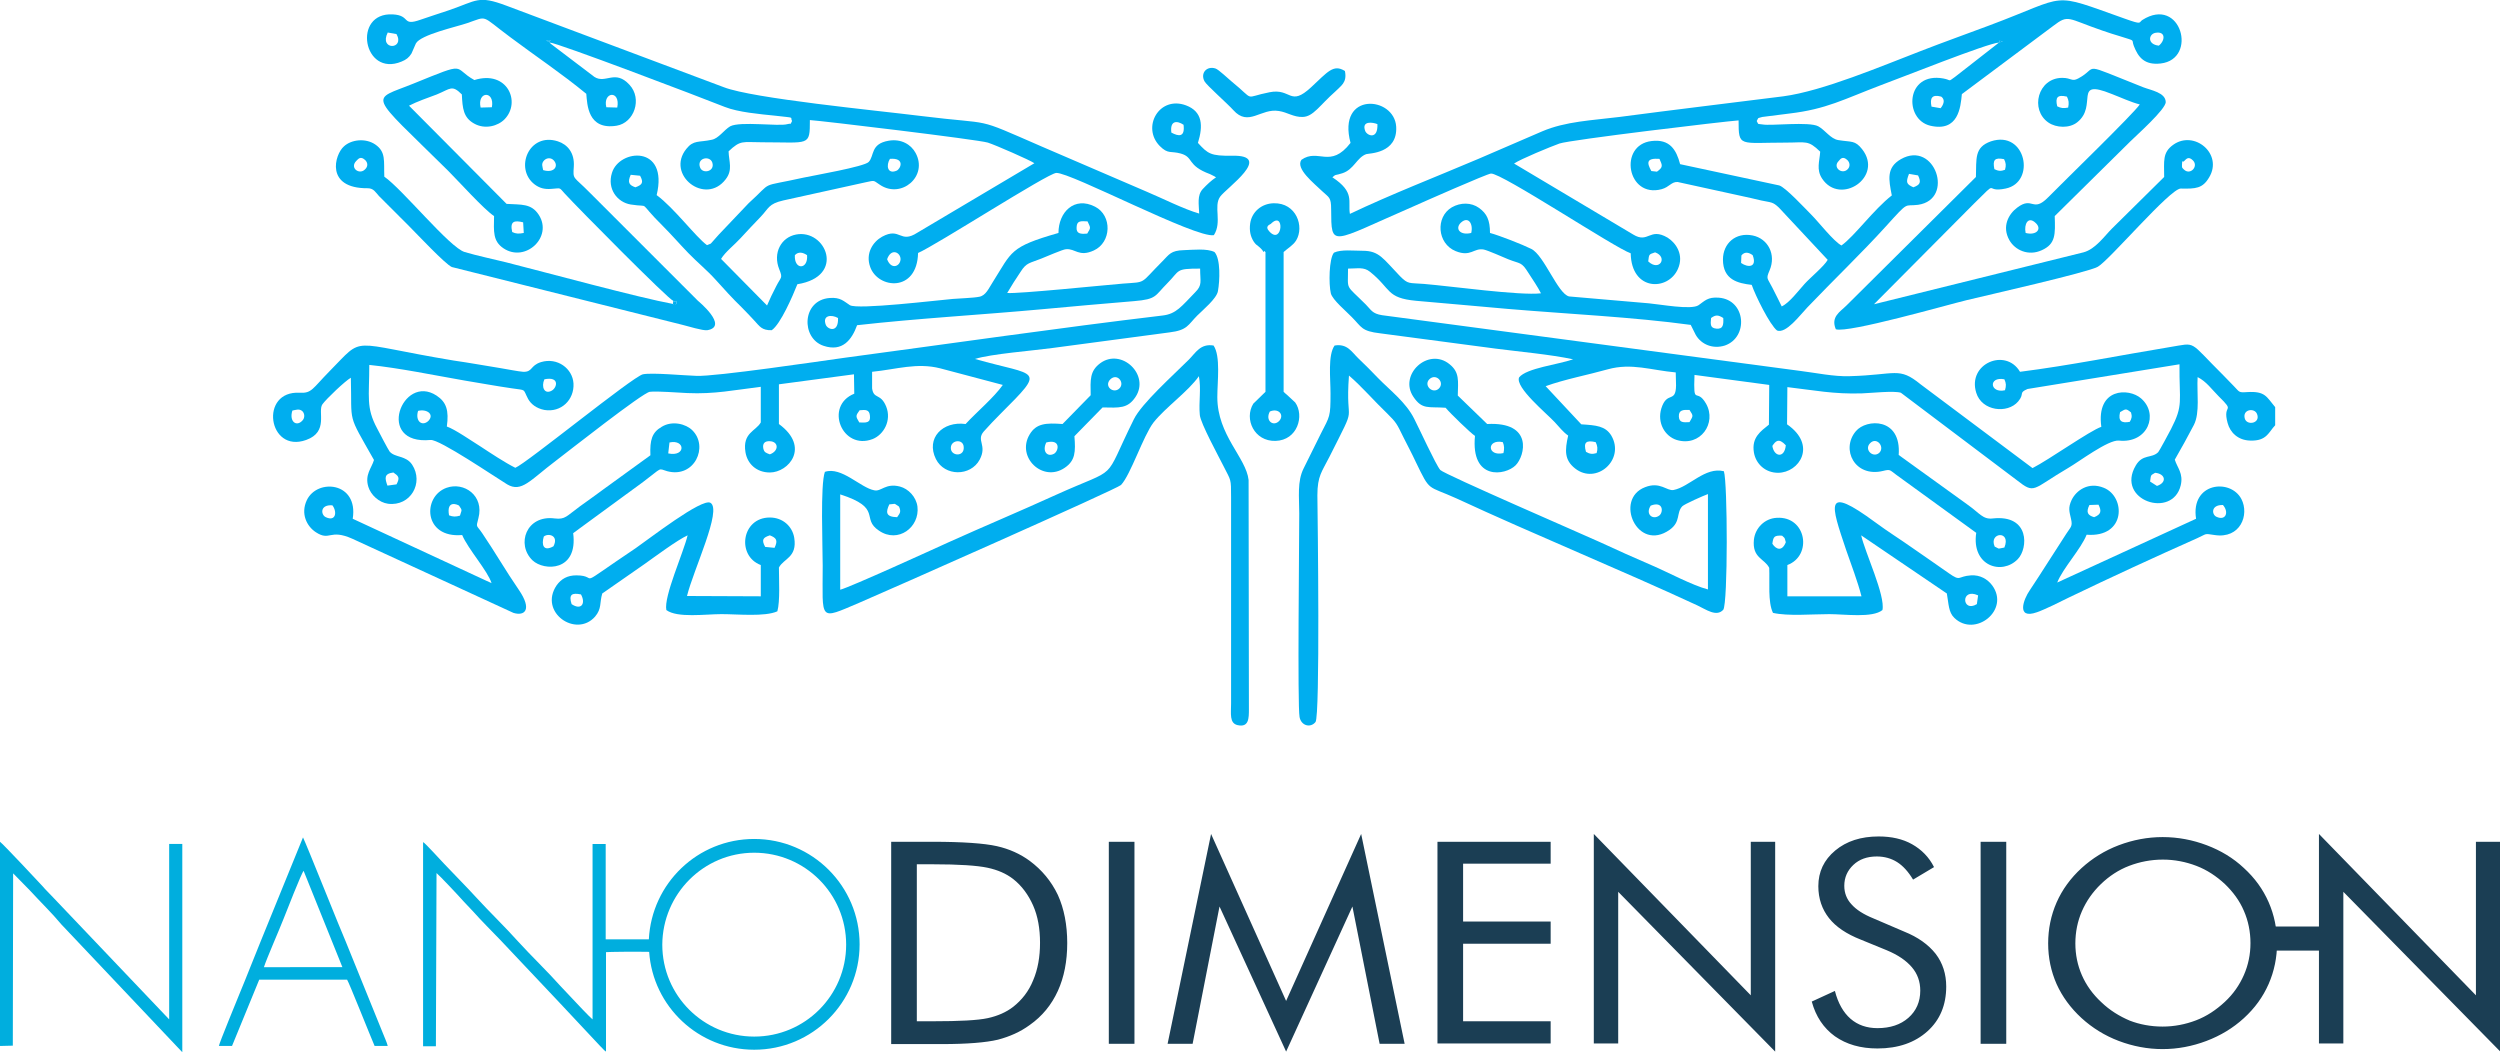 <svg xmlns="http://www.w3.org/2000/svg" xmlns:xlink="http://www.w3.org/1999/xlink" id="Layer_1" x="0px" y="0px" viewBox="0 0 799.5 336.5" style="enable-background:new 0 0 799.5 336.5;" xml:space="preserve"><g>	<g>		<path style="fill-rule:evenodd;clip-rule:evenodd;fill:#00AEDE;" d="M139.6,279.2c0.8,0.6,7.3,7.5,8.6,9l3.3,3.5   c2.1,2.4,6.1,6.4,8.5,8.9l16.9,17.9c0.6,0.6,1.1,1.2,1.7,1.8l13.4,14.3c0.6,0.5,1.1,1.3,1.8,1.7v-31.8c0.7-0.1,9.3-0.2,13.8-0.1   c1.2,17.5,15.8,31.3,33.6,31.3c18.6,0,33.7-15.1,33.7-33.7c0-18.6-15.1-33.7-33.7-33.7c-18.1,0-32.8,14.2-33.7,32.1h-0.4h-13.4   l0-30.5l-4.2,0l0,56.1c-0.5-0.3-6.1-6.2-6.9-7.1l-3.4-3.6c-3.8-4.3-9.5-9.8-13.5-14.2c-4.1-4.6-9.4-9.7-13.5-14.2   c-3.1-3.4-7-7.3-10.2-10.7c-0.9-0.9-6.1-6.7-6.7-6.9l0,65.3l4.1,0L139.6,279.2L139.6,279.2z M241.2,272.7   c16.2,0,29.4,13.1,29.4,29.4c0,16.2-13.1,29.4-29.4,29.4c-16.2,0-29.4-13.1-29.4-29.4C211.9,285.9,225,272.7,241.2,272.7   L241.2,272.7z"></path>		<path style="fill-rule:evenodd;clip-rule:evenodd;fill:#00AEDE;" d="M4.2,279.3l5.3,5.4c3.3,3.6,7.3,7.5,10.1,10.9l38.7,40.9   l0-66.6l-4.2,0l0,56.1l-37.2-39.1c-1.1-1.2-2.3-2.3-3.3-3.5c-1-1.1-12.8-13.7-13.6-14.2l0,65.3l4.1-0.1L4.2,279.3L4.2,279.3z"></path>		<path style="fill-rule:evenodd;clip-rule:evenodd;fill:#00AEDE;" d="M84.4,309.3c0.9-2.8,4.9-11.9,6.3-15.5   c0.8-2,5.7-14.6,6.4-15.3l12.4,30.8L84.4,309.3L84.4,309.3z M96.9,267.8L96.9,267.8l-13.6,33.4c-2.3,5.6-4.4,11.1-6.7,16.6   c-0.8,2-6.5,15.8-6.6,16.7l4.2,0l8.7-21.2l28.1,0c0.5,0.6,7.7,18.7,8.8,21.2l4.2,0c-0.2-1-1.2-3.1-1.6-4.2l-11.8-29.1   C109.4,298.6,97.8,269.5,96.9,267.8L96.9,267.8z"></path>	</g>	<g>		<path style="fill-rule:evenodd;clip-rule:evenodd;fill:#00AEEF;" d="M304.1,143.6c-0.4-2.9,4-3.5,4.1-0.6   C308.4,146.1,304.4,145.9,304.1,143.6L304.1,143.6z M246.2,145.3c-1.3-0.5-1.8-0.6-2.1-1.9c-0.3-1.6,0.5-2.4,2.1-2.3   C249,141.2,249.2,144.2,246.2,145.3L246.2,145.3z M133.7,131.4c2.8-0.7,5.3,1.1,3.3,3.2C135,136.5,132.7,134.7,133.7,131.4   L133.7,131.4z M274.9,131.2c2-0.2,3.1-0.2,3.3,1.7c0.3,2.4-1.2,2.3-3.4,2.2C273.6,133.1,273.6,133,274.9,131.2L274.9,131.2z    M268,101.7c0.2,4.9-3.3,3.7-3.9,2.2C262.9,100.8,265.9,100.5,268,101.7L268,101.7z M344.3,72.6c0.1-2.1,1.4-1.9,3.5-1.8   c1,2.2,1.1,1.9-0.1,3.9C345.6,74.9,344.1,74.8,344.3,72.6L344.3,72.6z M322.1,93.7c1.3-2.2,2.8-4.6,4.3-6.8c1.9-3,2.9-2.7,6.6-4.2   c1.3-0.5,7-3,7.9-3c3-0.3,4.1,2.6,8.9,0.4c5.7-2.6,5.9-11.2,0.4-14c-6.6-3.4-11.7,1.7-11.7,8.4c-15.7,4.5-14.8,5.9-21,15.7   c-1.3,2-2.2,4.3-4.3,4.7c-2,0.4-6.2,0.5-8.5,0.7c-4.7,0.4-30.5,3.5-32.9,2c-1.9-1.2-3-2.6-6.5-2.3c-8.9,0.7-9.2,12.9-1.9,15.3   c6,2,9-1.9,10.7-6.6c19.6-2.2,39.5-3.3,59.1-5.1c9.8-0.9,19.7-1.8,29.5-2.6c7.3-0.6,6.6-1.7,10.5-5.6c4.3-4.3,2.5-4.8,10.6-4.8   c0,4.2,0.8,5.2-1.6,7.6c-4.3,4.4-6,6.9-10.4,7.4c-32.8,3.9-68.7,9.1-101.6,13.5c-7.3,1-41.5,6.1-47.5,5.8   c-3.7-0.1-14.2-1.1-17.1-0.5c-3.2,0.7-37.4,28.6-40.8,29.9c-3.4-1.7-7.9-4.7-11.1-6.8c-2.9-1.8-8.2-5.5-10.8-6.4   c0.7-5.1-0.1-7.8-3.3-9.9c-11-7.2-19.7,15.9-1.9,14.2c2.8-0.3,20.7,11.9,24.5,14.2c4.6,2.7,7.3-1.3,15.5-7.5   c4.2-3.2,27.8-21.8,30.1-22.1c2.3-0.3,9.2,0.3,12,0.4c8.7,0.4,15.2-1,23.5-2l0,11.4c-1.6,2.8-5.9,3.3-4.9,9.5   c0.6,3.7,3.5,6.5,7.8,6.5c6,0,13-8.1,2.9-15.5l0-12.7l24-3.2l0.1,6.2c-9.7,3.9-3.9,18.3,5.9,14.5c3.5-1.4,6.1-5.9,4.3-10.4   c-1.8-4.4-4-2.2-4.5-5.8c0,0,0-1.6,0-1.7c0-1.2,0-2.4,0-3.6c7.9-0.8,14.3-3,21.8-1.1c6.7,1.8,13.3,3.5,20,5.3   c-2.8,4-8.3,8.6-11.9,12.5c-7.3-1-12.8,4.5-9.5,11.2c2.8,5.6,11.1,5.6,14,0.2c2.5-4.7-1.2-6.1,1.3-9c1.5-1.7,3.7-4,5.3-5.6   c14.9-14.9,11.9-11.9-8.1-17.6c4.9-1.6,18.9-2.7,24.7-3.5l37.5-5c5.8-0.7,5.9-2.4,8.9-5.4c1.7-1.7,6.2-5.4,6.6-7.8   c0.6-3.3,0.9-10.3-1.1-12.5c-2.4-1.2-6.8-0.7-9.8-0.6c-4.2,0.1-4.7,1.4-6.8,3.5c-7.5,7.5-4.9,6.6-12.7,7.2   C353,91.2,325.7,94,322.1,93.7L322.1,93.7z"></path>		<path style="fill-rule:evenodd;clip-rule:evenodd;fill:#00AEEF;" d="M566.8,142.6c1-1.5,2-2.7,4.3-0.2   C570.7,146.7,567.3,146.1,566.8,142.6L566.8,142.6z M510.6,144.9c-1.4,0.4-2.2,0.3-3.4-0.4c-0.9-3.1,0.1-3.8,3.1-3.1   C510.9,142.6,511,143.6,510.6,144.9L510.6,144.9z M678,131.8c1.8-1,1.8-1.3,3.5,0.1c0.4,1.3,0.2,2-0.4,3   C678.5,135.4,677.3,134.7,678,131.8L678,131.8z M540.3,131.1c1.3,2,1.2,1.8,0,3.9c-2,0.1-3.3,0.2-3.4-1.8   C536.8,131.1,538.3,131,540.3,131.1L540.3,131.1z M547.2,101.7c1.5-1.1,2.3-1,3.9,0c0.1,2.1,0,3.6-2.2,3.4   C546.9,104.9,547,103.8,547.2,101.7L547.2,101.7z M470.5,74.5c-3.6,0.9-5.3-1.4-3.3-3.3C469.6,69,471.2,71.6,470.5,74.5   L470.5,74.5z M452.9,96.2c9.9,0.9,19.7,1.7,29.4,2.6c18.9,1.6,40.1,2.6,58.4,5.1l1.6,3.2c1.8,3.1,5.5,4.6,9.3,3.4   c7.6-2.6,6.8-14.6-1.9-15.3c-3.6-0.3-4.6,1.1-6.5,2.4c-2.3,1.6-12.4-0.3-15.9-0.6l-25.5-2.2c-3.6-0.8-8-13.2-12.1-15.2   c-2.8-1.4-10.2-4.3-13.2-5.1c0-4.1-1-6.2-3.5-8c-2.5-1.8-5.9-1.8-8.7-0.2c-5.3,3.1-4.7,11.6,1.2,14c4.9,2,5.8-1.1,9-0.5   c1.4,0.3,6.1,2.4,7.8,3.1c4,1.6,4.2,0.7,6.5,4.4c1.3,2,3,4.5,4,6.5c-6.7,0.8-28.9-2.3-37.4-3c-4.9-0.4-5,0.2-7.7-2.5   c-5.4-5.6-6.6-8.1-11.9-8.1c-2.9,0-6.9-0.5-9.2,0.6c-1.6,1.9-1.7,10.1-1,13c0.5,2.1,5.1,5.9,6.7,7.6c3.2,3.2,3,4.5,9.1,5.2l37,4.9   c7.7,1,17,1.8,24.7,3.4c-4.8,1.7-14.9,2.8-17.3,5.8c-1.3,3.2,8.8,11.5,11.4,14.3c1.5,1.6,2.6,3.1,4.3,4.3   c-1.1,4.8-1.2,7.8,2.2,10.5c6.8,5.4,16.1-2.8,11.6-10.5c-1.9-3.1-4.9-3.3-9.6-3.6l-11.4-12.2c6.1-2.2,13.5-3.6,19.9-5.4   c7.6-2.1,13.8,0.3,21.7,1c0,1.4,0.1,2.9,0.1,4.2c-0.1,5.8-2.9,1.6-4.7,7.3c-1.4,4.6,1.1,8.9,4.9,10.1c7.6,2.3,12.9-5.4,9.4-11.6   c-3.1-5.4-4.1,1.2-3.7-9.2l23.9,3.2l-0.1,12.7c-2.6,2.1-5.6,4.1-4.8,8.9c0.6,3.6,3.6,6.5,7.7,6.5c6.8,0,12.6-8.8,2.9-15.5   l0.1-11.9c8.6,1,14.8,2.3,23.9,2c2.8-0.1,10.2-0.9,12.4-0.2l37,27.9c6,4.7,4.8,3,16.6-3.9c3.3-1.9,12.7-9,16.1-8.7   c9.3,1,12.9-8.5,7.1-13.5c-3.9-3.4-14.4-3.4-12.7,9.1c-3.6,1.2-16.7,10.5-22,13.2l-35.8-26.8c-7-5.7-7.8-3-22.6-2.6   c-5,0.2-11.1-1.1-16-1.7l-133.6-17.8c-3.2-0.5-3.5-1.7-5.2-3.4c-6.7-6.7-5.7-4.3-5.7-11.5c3.1,0,5-0.6,7,1   C445,92.4,443.2,95.3,452.9,96.2L452.9,96.2z"></path>		<path style="fill-rule:evenodd;clip-rule:evenodd;fill:#00AEEF;" d="M529.3,80.7c4.2,1.5,1.4,6.3-2.2,2.9   C527.4,81.3,527.2,81.4,529.3,80.7L529.3,80.7z M590.8,51.2c0.9,0.9,0.9,2.2,0,3c-1.8,1.7-4.8-0.7-2.8-2.7   C588.6,50.8,589.3,49.8,590.8,51.2L590.8,51.2z M440.5,39.7c0.2,5.1-3.3,3.7-3.9,2.2C435.3,38.5,439.1,39.1,440.5,39.7L440.5,39.7   z M617.7,34.1c-0.6-2.8,0.2-4,3.1-3.2c1.9,1.4-0.2,3.7-0.2,3.7L617.7,34.1L617.7,34.1z M690.4,14.6c-3.8-0.4-3.3-3.7-1.1-4.1   C692.6,9.9,692.5,12.9,690.4,14.6L690.4,14.6z M639.3,13.6c0.9-0.8-1.7-0.7,1.2-0.4L639.3,13.6L639.3,13.6z M639.3,13.6l-14.1,11   c-2.4,1.7-1,1-3.7,0.5c-12.1-2.2-12.7,13.1-4.2,15.1c9,2.1,9.7-5.9,10.1-10.1l29.2-21.8c5-3.8,4.4-2.4,15.8,1.5   c2,0.7,3.6,1.2,5.6,1.8c5.3,1.7,3.5,0.8,4.4,3.1c1.4,3.6,3.4,6.2,8.6,5.6c12-1.4,6.5-21.8-5.9-13.9c-1.2,0.8,0.1,1.6-5.5-0.4   c-24.6-8.7-17.3-7.6-43.6,2.2c-7.2,2.7-14.5,5.3-21.7,8.1c-12.5,4.8-31.3,12.8-44,14.5c-17.4,2.2-35,4.3-52.4,6.6   c-8.8,1.1-17.2,1.4-24.7,4.6c-6.9,3-13.6,5.9-20.4,8.8c-13.4,5.7-28.1,11.4-41.1,17.6c-0.7-4,1.7-6.9-5.6-11.7   c1.2-1.1,0.8-0.5,3.2-1.3c3.7-1.2,4.6-5,7.6-6.1c0.8-0.3,10.1-0.1,9.6-8.8c-0.6-9.8-19-11.3-14.6,5.2c-6.5,8.4-10.3,1.6-15.7,5.4   c-2,2.8,4,7.5,6.7,10.1c2.1,2,2.8,1.8,2.8,5.7c0.1,12.6-0.4,10.7,26.1-0.8c3.1-1.4,23.7-10.5,25-10.6c3.3-0.3,39.8,23.9,44.7,25.5   c0.2,12.2,12,12.1,15.1,5c2-4.5-0.6-8.3-3.3-10c-5.8-3.4-6.1,2-11-1l-38.1-22.7c2-1.4,11.7-5.4,14.5-6.4   c3.4-1.2,52.9-7.1,57.3-7.4c0,8.7,0.2,7.1,15.2,7.1c6.4,0,7-0.9,10.9,2.9c-0.2,3.1-1.3,5.7,0.6,8.6c5.8,8.8,19.8-0.5,12.8-9.4   c-2.3-2.9-3.3-2.2-7.6-2.9c-2.5-0.4-4.2-3.2-6.4-4.4c-2.9-1.6-15.2-0.1-17.8-0.6c-1.8-0.3-1.2,0.2-1.9-1.1   c0.7-1.3,0.2-0.8,1.8-1.3l8.7-1.1c11.8-1.4,17.2-4.5,29.3-9.1C607.4,25.1,635.6,13.8,639.3,13.6L639.3,13.6z"></path>		<path style="fill-rule:evenodd;clip-rule:evenodd;fill:#00AEEF;" d="M283.7,82.9c1.3-3.7,4.3-2.2,4.3,0   C287.9,85.2,285,86.4,283.7,82.9L283.7,82.9z M223.9,53.6c-1.2-3.1,3.1-4,3.9-1.6C228.7,54.9,224.7,55.7,223.9,53.6L223.9,53.6z    M378.5,39.9c0.5,4-1.5,3.8-3.9,2.5C374.1,38.5,376.4,38.5,378.5,39.9L378.5,39.9z M193.9,34.3c-1.2-5,4.6-5.6,3.5,0.1L193.9,34.3   L193.9,34.3z M175.8,13.6l-1.1-0.7C177.5,12.7,175.2,12.8,175.8,13.6L175.8,13.6z M126.8,10.9c2.8,5-5.7,5.3-2.8-0.5L126.8,10.9   L126.8,10.9z M175.8,13.6c2.5,0.1,47.7,17.3,56,20.6c4.3,1.7,11.2,2.3,16.1,2.8c6.9,0.8,4.6,0.3,5.4,1.7c-0.8,1.4,0.2,0.6-1.5,1   c-2.7,0.8-15.1-1-18.3,0.7c-2,1.2-3.7,3.9-5.9,4.3c-4.1,0.9-5.8,0-8.1,2.9c-6.7,8.3,6.1,18.3,12.6,9.7c2.3-3,1-5.6,0.9-8.9   c3.9-3.7,4.4-2.9,10.8-2.9c15.1,0,15.2,1.4,15.2-7.1c3.6,0.2,53.5,6.2,56.9,7.2c2.5,0.8,13.5,5.6,14.9,6.6l-37.4,22.2   c-5.7,3.7-5.4-1.9-11.3,1.3c-2.9,1.6-5.4,5.3-3.8,9.7c2.5,7,15,8.2,15.3-4.5c5.8-2.5,41.5-25.5,44.2-25.6   c4.6-0.2,44.7,21,50.4,19.9c2.7-4.2-0.2-9.2,2-12.3c2-2.8,17.3-13.4,3.8-13.1c-6.8,0.1-7.7-0.6-10.9-4.1c1.7-5.5,1.5-10-3.8-12   c-8.6-3.2-14.3,7-8.4,13c2.7,2.7,3.5,1.5,6.7,2.4c4.3,1.2,1.8,3.8,9.4,6.6l1.4,0.7c0.1,0.1,0.3,0.2,0.5,0.3   c-1.5,1-2.9,2.3-4.3,3.8c-1.8,2-1.2,4.8-1.1,7.8c-4.9-1.4-11.8-4.9-16.8-7l-33.7-14.5c-22.3-9.7-14.2-6.7-38.4-9.7   c-14.5-1.8-53.8-5.6-63.1-9.2c-23.3-8.8-46.3-17.3-69.6-26.1c-9.1-3.4-9.3-1.6-18.4,1.5c-3.2,1.1-5.9,1.9-9,3   c-6.2,2.2-3-1.4-8.9-1.7c-13-0.7-9.5,20.2,2.8,15.1c1.5-0.6,2.4-1.3,3.2-2.6l1.4-3.2c1.5-2.8,12.9-5.3,16.4-6.5   c6.8-2.3,4.1-2.7,13.8,4.5c8,6,16.4,11.6,24.3,18.1c0.3,3.3,0.4,11.7,9.7,10.2c5.6-0.9,8.3-8.6,4.1-13.1c-4.6-5-7.6-0.2-11.2-2.5   l-13.7-10.4C175.9,13.8,176,13.9,175.8,13.6L175.8,13.6z"></path>		<path style="fill-rule:evenodd;clip-rule:evenodd;fill:#00AEEF;" d="M527.9,161.7c4.1-1.6,4.1,2.2,2.7,3.2   C528.5,166.4,526.1,164.4,527.9,161.7L527.9,161.7z M426.8,110.5c-2.2,3.1-1.3,10.5-1.3,15.3c0,7.6-0.2,7.2-3.1,12.9   c-1.9,3.8-3.6,7.3-5.5,11.1c-2.1,4.2-1.4,9.1-1.4,14.4c0,8.7-0.6,61.5,0.1,65.1c0.5,2.8,3.5,3.6,5.1,1.6   c1.5-1.9,0.7-64.8,0.6-72.5c0-6.3,1.5-7.6,3.9-12.4c9.4-18.7,4.9-8.5,6.2-25.9c4.1,3.5,8.2,8.3,12.3,12.2c2.9,2.9,3,3.2,5.1,7.5   c1.4,2.8,2.7,5.2,4,8c4.7,9.7,3.5,7.3,13,11.6c25,11.6,52.2,22.7,77,34.2c2.8,1.3,6.1,3.8,8.3,1.4c1.5-2.1,1.4-40.7,0.2-44.3   c-6-1.5-11,5-16.1,6c-2.1,0.4-4.3-2.8-9.1-0.9c-10,3.8-2.5,21,7.9,13.6c3.6-2.6,2-5.4,4-7.5c0.7-0.7,6.8-3.4,8.2-3.9v30.5   c-5-1.3-12.8-5.5-17.7-7.6c-5.8-2.5-11.4-5-17-7.6c-4.1-1.9-49.6-21.6-50.9-23c-1.4-1.6-6.8-13.4-8.3-16.3   c-2.6-5.3-7.8-9.2-11.6-13.1c-2.2-2.3-4-4.1-6.3-6.3C432.3,112.6,430.9,109.8,426.8,110.5L426.8,110.5z"></path>		<path style="fill-rule:evenodd;clip-rule:evenodd;fill:#00AEEF;" d="M284.4,161.3c2.3-0.1,1.1-0.6,3.1,0.7   c0.8,1.8,0.2,2.2-0.6,3.4C283.1,165.3,283.3,163.7,284.4,161.3L284.4,161.3z M263.8,150.9c-1.5,4.1-0.7,23.8-0.7,30   c0,17.8-1.4,17.4,11.6,11.9c8.2-3.5,82.5-36.4,83.8-37.7c3.1-3.3,7.1-15.7,10.4-20c3.8-4.8,11.2-10,14.5-14.8   c0.8,4-0.1,8.3,0.3,12.4c0.2,2.6,6.1,13.4,7.6,16.4c2.4,4.8,2.4,3.8,2.4,9.9V225c0,3.2-0.6,6.3,2.1,6.9c3.6,0.8,3.6-2.2,3.6-5.1   l-0.1-73.3c-0.8-7.2-10-14.3-10-26.5c0-5,1.1-13.1-1.2-16.5c-4.2-0.7-5.7,2.3-7.9,4.5c-5,5-15.1,14-17.6,19.1   c-10.3,20.8-4,14.7-25,24.2c-11.4,5.2-22.9,10-34.2,15.1c-5.5,2.5-31.1,14.2-34.7,15.2l0-30.5c13.7,4.4,6.5,7.7,12.4,11.6   c6.1,4.2,13.1-1.1,12.3-7.7c-0.4-3.1-2.9-5.7-5.6-6.4c-4.6-1.2-6,1.7-8.2,1.2C275.2,156,269.1,149.1,263.8,150.9L263.8,150.9z"></path>		<path style="fill-rule:evenodd;clip-rule:evenodd;fill:#00AEEF;" d="M698.4,54.2c-0.7-0.7-0.6-0.5-0.6-1.6   c0.2-2.2-0.1-0.3,0.7-1.1c0.7-0.7,1.4-1.6,2.8-0.2C703.2,53.2,700.4,56.2,698.4,54.2L698.4,54.2z M637.8,54.1   c-0.6-3,0.1-3.8,3.1-3.2c0.6,1.2,0.7,2,0.3,3.4C639.9,54.8,639,54.7,637.8,54.1L637.8,54.1z M631.9,56.6l-41.4,41.1   c-2,2-5.1,3.6-3.4,7.6c3.9,1.3,35.6-7.8,41.8-9.3c6.2-1.5,38.9-8.9,42-10.7c3.7-2.1,23.1-25,26.5-25c4.8,0.1,7,0,9.1-3.6   c4.5-7.5-4.8-15.2-11.5-10.4c-3.5,2.5-2.9,5.2-2.9,10.3l-16.7,16.5c-2.4,2.4-5.3,6.6-9.1,7.6l-67,16.6l32-32.2   c8.4-8.3,2.9-3.3,10.1-4.8c9.8-2,6.5-18.8-4.7-15.1C631.3,47.1,632.1,50.8,631.9,56.6L631.9,56.6z"></path>		<path style="fill-rule:evenodd;clip-rule:evenodd;fill:#00AEEF;" d="M116.8,51.2c0.9,0.9,0.9,2.1-0.1,3c-1.8,1.8-4.9-0.5-2.8-2.7   C114.6,50.8,115.3,49.8,116.8,51.2L116.8,51.2z M174,51.3c0.9-0.9,2.2-0.9,3-0.1c1.8,1.8,0.3,4.3-3.3,3.2   C173.5,53.2,173,52.4,174,51.3L174,51.3z M215.3,96.2c1.4,1.2,1-1.5,1,1c-0.1,0.1-0.3,0.2-0.3,0.2c0,0-0.3,0.1-0.3,0.1l-0.5-0.3   c-10.9-2-40.3-10-53.3-13.3c-4.4-1.1-8.9-2-13.3-3.3c-4.8-1.4-19.9-20.1-25.7-24.1c-0.2-5,0.6-7.9-2.9-10.3   c-3.1-2.1-7.6-1.6-10,0.6c-3,2.6-6.1,13.5,7.6,13.4c1.9,0,2.5,1.3,3.6,2.5c1.2,1.2,2,2,3.2,3.2c2.3,2.3,4.3,4.3,6.6,6.6   c2.3,2.3,11.4,12,13.5,12.9l73.8,18.5c1.7,0.4,6.4,1.9,7.9,1.7c7-1.2-3-9.4-3-9.4l-34.7-34.7c-5.2-5.3-5.3-3.9-5-8.2   c0.3-4.4-2-7.1-5.1-8.1c-9.3-3-14,8.8-7.4,13.8c1.5,1.1,3,1.6,5.4,1.4c3.1-0.2,2.3-0.6,4.2,1.5C184.8,66.5,213.7,95.7,215.3,96.2   L215.3,96.2z"></path>		<path style="fill-rule:evenodd;clip-rule:evenodd;fill:#00AEEF;" d="M254.2,81.6c1.2-1.3,2.7-0.8,3.9,0   C258.5,86.3,253.9,86.4,254.2,81.6L254.2,81.6z M203.2,59.9c-2-0.7-2.6-1.5-1.5-4l3,0.3C205.9,58.4,205.4,59.1,203.2,59.9   L203.2,59.9z M284.6,50.8c5-0.4,3.4,3.3,2.1,3.8C283.8,55.8,283.3,52.9,284.6,50.8L284.6,50.8z M226.1,78.4   c-3.6-2.6-10.5-11.9-16.1-16c3.9-16.2-12-14.8-14.3-7.1c-1.6,5.1,1.7,9.4,6,10.1c6.9,1.1,1.7-1.6,10.3,6.9   c2.8,2.8,5.3,5.7,8.1,8.6c2.8,2.9,6,5.5,8.7,8.5c2.8,3.1,5.4,6,8.3,8.8c1.7,1.7,2.6,2.7,4.2,4.4c1.6,1.7,2.3,3.1,5.5,3   c2.8-1.9,6.7-10.9,8.2-14.7c15.6-2.5,9.1-17.7-0.4-15.9c-4.8,0.9-7.5,5.9-5.4,11.1c1.2,3,0.6,2.3-1,5.5c-0.9,1.7-2.2,4.4-2.9,6.1   l-14.7-14.9c1.3-2.2,4.4-4.6,6.2-6.6c2.2-2.4,4.1-4.4,6.4-6.8c2.7-2.8,2.5-4.2,7.3-5.3l26.3-5.8c3.2-0.7,2.4-0.6,4.6,0.8   c6.8,4.6,15.5-2.7,11.4-10.2c-1.4-2.6-4.5-4.6-8.6-3.9c-5.9,1-4.5,4.8-6.4,6.8c-1.4,1.5-17.5,4.3-20.8,5   c-14.8,3.3-9.3,0.7-17.6,8.2l-9.5,10c-0.8,0.8-0.9,1.1-1.6,1.8C226.8,78.4,227.9,77.6,226.1,78.4L226.1,78.4z"></path>		<path style="fill-rule:evenodd;clip-rule:evenodd;fill:#00AEEF;" d="M556.9,81.7c1.1-1.4,2.5-0.9,3.6-0.1c1.5,3.9-1.4,4.1-3.7,2.5   L556.9,81.7L556.9,81.7z M611.9,59.9c-2.2-1-2.5-1.5-1.4-4.3l2.9,0.5C614.5,58.4,614,59.1,611.9,59.9L611.9,59.9z M528.1,54.7   c-1.5-2.7-1.6-4.2,2.6-3.9c0.9,2.1,1.3,2.6-0.8,4.1L528.1,54.7L528.1,54.7z M568.3,105.7c2.9,1.1,7.3-4.9,9.7-7.4   c8.2-8.6,17.5-17.5,25.1-25.9c7.6-8.4,5.7-6.3,10.3-6.9c11.8-1.7,5.4-20.8-5.5-14.6c-4.7,2.7-3.9,6.5-2.9,11.6   c-5.8,4.5-11.9,13-16.1,16c-2.5-1.3-7.3-7.5-9.7-9.9c-2-2-8.2-8.7-10.2-9.3l-31.7-6.8c-1.2-4.6-3.3-8.1-9.1-7.4   c-10.7,1.2-7.9,18.4,3.2,15.4c2.5-0.7,3.1-2.4,5.1-2.3l20.1,4.4c2.4,0.5,4.5,1,6.6,1.5c3.3,0.7,3.7,0.4,5.7,2.3l15.6,16.7   c-1.1,2-5.6,5.7-7.4,7.7c-2,2.2-4.8,6-7.3,7.2c-0.9-1.9-2-4-3-6c-1.6-3.2-2.1-2.7-0.9-5.5c2.2-5.1-0.5-10.2-5.4-11.2   c-5.5-1.1-9.5,2.6-9.5,7.7c0,6.5,4.8,7.6,9.2,8.1C561.4,94.6,566,103.9,568.3,105.7L568.3,105.7z"></path>		<path style="fill-rule:evenodd;clip-rule:evenodd;fill:#00AEEF;" d="M689.2,151.2c3.3,0.3,3.9,3.1,0.6,4.2l-2.2-1.4   C687.9,151.6,687.8,152.1,689.2,151.2L689.2,151.2z M717.9,133.9c-0.9-3,3.1-3.6,3.9-1.5C723,135.4,718.6,136.2,717.9,133.9   L717.9,133.9z M641.2,124.8c-4.9,1.1-5.4-4.5-0.2-3.5C641.6,122.6,641.6,123.4,641.2,124.8L641.2,124.8z M727.6,136v-5.8   c-2.8-3.3-3.1-5.2-9.1-4.8c-2.7,0.2-2.3-0.1-4.1-1.9c-1.3-1.3-2.1-2.2-3.4-3.5c-11.4-11.3-8.3-10.4-17.1-9   c-15.8,2.6-32.1,5.9-47.9,7.9c-4.6-7.8-16.9-2.6-14,6.7c1.8,5.9,10,6.8,13.4,2.8c2.2-2.6,0-2.7,3-4l48.6-7.9   c-0.1,12.2,1.3,12.9-2.7,20.7c-0.5,1-3.8,7.1-4.1,7.4c-2.1,2.1-5,0.5-7.2,4.3c-6.5,11.1,11.8,17.2,14.4,6.3   c0.9-3.8-1.1-5.6-1.9-8.2c1.9-3.3,4.4-7.8,6.1-11.1c2-3.9,0.9-10.3,1.2-15.3c2.8,1.4,4.5,3.9,6.7,6.1c5.7,5.6,1.1,2.1,2.9,8.6   c0.8,3,3.3,5.5,7.2,5.6C724.9,141.1,725.5,138.2,727.6,136L727.6,136z"></path>		<path style="fill-rule:evenodd;clip-rule:evenodd;fill:#00AEEF;" d="M125.8,151.1c1.6,1.1,2.2,1.6,1,3.8l-2.9,0.4   C123.1,153,122.7,151.5,125.8,151.1L125.8,151.1z M93.5,131.3c1.1-0.2,2.2-0.7,3.2,0.2c0.8,0.8,0.8,2.2,0,3   C94.8,136.6,92.4,134.8,93.5,131.3L93.5,131.3z M174.1,121.3c4.9-1,4.1,2.6,2.4,3.6C174.1,126.3,173,123.7,174.1,121.3   L174.1,121.3z M119.6,147.1c-0.8,2.7-3,4.7-1.8,8.6c0.8,2.6,3.4,5,6.3,5.4c7.2,0.9,11.5-6.7,7.7-12.5c-2-3-5.5-2.2-7.2-4.2   c-0.4-0.5-3.4-6.2-4-7.4c-3.6-6.7-2.5-10-2.5-20.3c9.7,1,20.7,3.3,30.5,5c4.9,0.8,10.3,1.8,15.2,2.5c4.7,0.7,3.3,0,5.1,3.4   c0.9,1.6,2.6,3,5.2,3.5c5.3,0.9,9.6-3.2,9.3-8.5c-0.3-4.7-5.1-8.4-10.4-6.8c-3.5,1.1-2.6,3.2-5.7,3.1c-1.5-0.1-5.5-0.9-7.4-1.2   c-5-0.8-9.9-1.7-14.8-2.4c-34.4-5.7-28.2-8.2-39.8,3.5c-5.4,5.5-5.6,7-9.4,6.8c-13.1-0.8-10.2,19.5,2,15.1   c7.3-2.6,3.6-9.1,5.2-11.4c1.3-1.8,7.3-7.5,9.1-8.5C112.6,136,110.9,131.7,119.6,147.1L119.6,147.1z"></path>		<path style="fill-rule:evenodd;clip-rule:evenodd;fill:#00AEEF;" d="M182.8,193.2c-1-3.1,0.1-3.7,3-3.1   C187.4,193,185.9,195.3,182.8,193.2L182.8,193.2z M244.7,174.9c-1.3-2.4-0.6-3,1.5-3.7c2,0.8,2.7,1.5,1.5,4L244.7,174.9   L244.7,174.9z M219.7,190.6c2.1-8.5,11.3-27.6,7.5-29.8c-2.7-1.6-19.7,11.6-23.9,14.5c-20.7,13.9-11,8.7-19,8.7   c-2.8,0-4.8,1.1-6.3,3.2c-5.8,8.6,6.2,16.9,12.3,10c2.2-2.6,1.4-4.4,2.3-7.4l13.5-9.4c3.4-2.4,10.5-7.7,13.8-9.2   c-1.3,5.5-7.7,19.6-6.8,23.9c3.5,2.6,12.5,1.3,17.6,1.3c5.3,0,13.9,0.9,17.9-0.9c0.9-3.3,0.5-9.9,0.5-14c1.5-2.9,5.9-3.2,4.9-9.5   c-0.6-3.7-3.7-6.5-7.8-6.5c-9.1,0-10.7,12.3-2.9,15.2l0,10L219.7,190.6L219.7,190.6z"></path>		<path style="fill-rule:evenodd;clip-rule:evenodd;fill:#00AEEF;" d="M632.2,193.2c-4.8,2.9-5.3-5.4,0.4-2.8L632.2,193.2   L632.2,193.2z M569.9,171.3c1,1,0.7,0.3,1.2,2.1c-1.1,2.9-3,2.5-4.3,0.5C567.1,171.6,567.4,171.2,569.9,171.3L569.9,171.3z    M567,196c4.9,1.1,12.4,0.4,18,0.4c4.9,0,13.8,1.3,17-1.3c1-4.6-5.6-18.5-6.8-23.9l27.4,18.6c0.6,3.3,0.5,6,2.4,7.8   c6.6,6.4,17.9-2.5,12.1-10.4c-1.5-2-3.9-3.4-6.8-3.2c-4.4,0.3-3.1,2.1-7.1-0.7c-3.9-2.8-7.4-5.1-11.5-8c-4.1-2.9-8-5.3-11.9-8.2   c-16.7-12.3-14.3-5.8-9.4,8.8c1.6,4.6,3.7,10.1,4.9,14.8l-23.7,0l0-10c8.1-3,6.1-15.7-3.4-15.1c-3.9,0.2-6.9,3.3-7.3,7   c-0.6,5.9,3.4,6,4.9,9C566,186.1,565.3,192.5,567,196L567,196z"></path>		<path style="fill-rule:evenodd;clip-rule:evenodd;fill:#00AEEF;" d="M147.1,164.9c-1.4,0.4-2.2,0.4-3.5-0.1   c-0.9-5.1,2.8-3.4,3.2-3.1C148,163.4,147.6,163,147.1,164.9L147.1,164.9z M106.3,161.6c1.6,2.1,1.1,5.3-2.1,3.8   C102.6,164.7,102.2,161.3,106.3,161.6L106.3,161.6z M112.8,165.9c1.9-11.8-11.4-13-14.7-5.9c-2,4.3,0,8.3,2.9,10.2   c4.6,3,4.3-1.2,11.7,2.1l51.5,23.7c3.6,1.1,6.1-1,1.7-7.4c-4.2-6.1-7.5-11.9-11.7-18.1c-1.9-2.8-2-1.6-1.2-4.8   c1.9-7.2-4.6-11.7-10.2-9.7c-7.8,2.8-7.4,16.2,5,15.1c1.9,4.5,8.2,11.5,9.4,15.4L112.8,165.9L112.8,165.9z"></path>		<path style="fill-rule:evenodd;clip-rule:evenodd;fill:#00AEEF;" d="M710.9,161.5c2,2.3,0.9,5.1-2,3.8   C707.3,164.7,706.9,161.4,710.9,161.5L710.9,161.5z M668.2,161.5l2.9-0.1c1,2,0.9,3.1-1.4,4C667.7,164.8,667,163.9,668.2,161.5   L668.2,161.5z M667.3,171c12.7,1,12.5-12.2,5.5-15c-4.9-2-8.8,0.8-10.3,3.9c-1.2,2.6-0.7,3.7-0.2,6c0.6,2.5-0.1,2.6-1.5,4.8   c-4,6.1-7.7,12.1-11.7,18.1c-1.9,2.7-4.5,9.4,2.3,7c2.6-0.9,7.6-3.4,10.2-4.7c13.5-6.5,27.4-12.9,41.1-19c3.3-1.5,2.1-1.5,5.5-1   c8.3,1.3,11.2-6.5,8.6-11.5c-3.5-6.7-16.3-5.3-14.5,6.3l-44.4,20.4C659.7,181.7,665.5,175.6,667.3,171L667.3,171z"></path>		<path style="fill-rule:evenodd;clip-rule:evenodd;fill:#00AEEF;" d="M167.5,74.5c-1.6,0.3-2.5,0.3-3.7-0.3   c-0.8-3.5,0.7-3.8,3.5-3.1L167.5,74.5L167.5,74.5z M153.7,34.4c-1.2-5.3,4.6-5.5,3.6-0.1L153.7,34.4L153.7,34.4z M158,69.1   c-0.1,5-0.4,8,3,10.3c7,4.7,15.9-3.6,11.3-10.7c-2.4-3.7-5.6-3.2-10.3-3.5l-31.2-31.4c2.5-1.3,6.2-2.6,8.9-3.6   c4.4-1.8,4.8-3.2,8,0c0.2,4.5,0.5,7.4,3.9,9.3c3.5,2,7.7,0.8,9.8-1.4c5.3-5.5,0.8-15.8-9.7-12.5c-7.2-4-1.7-6.1-19.4,1.1   c-14,5.7-14.9,2.3,11,27.9C146.6,57.9,154.8,67,158,69.1L158,69.1z"></path>		<path style="fill-rule:evenodd;clip-rule:evenodd;fill:#00AEEF;" d="M647.8,74.5c-0.6-2.8,0.8-5.5,3.2-3.2   C653.1,73.2,651.3,75.4,647.8,74.5L647.8,74.5z M661.4,34.4c-1.5,0.3-2.3,0.2-3.5-0.4c-0.7-2.9,0.1-3.8,3.1-3.1   C661.6,32.1,661.7,32.9,661.4,34.4L661.4,34.4z M684.3,33.4c-1.8,2.8-24.8,25.1-29.3,29.7c-5,5.1-4.9-0.5-9.9,3.3   c-2.7,2-5,6-2.5,10.4c1.8,3.2,6.1,5.2,10.4,3.2c4.4-2,4.3-5,4.1-10.9l24.2-23.9c1.9-1.9,11.4-10.3,11.3-12.6   c-0.1-3-4.6-3.7-7.2-4.7c-21-8.3-13.8-6.5-20.8-2.8c-2.1,1.1-2.1-0.2-5.1-0.2c-7.8,0-10.4,10.2-4.4,14.3c2.5,1.7,6.7,1.9,9.2-0.1   c6.7-5.3-1.5-14.1,10.9-9.1C678.1,31.1,681.5,32.7,684.3,33.4L684.3,33.4z"></path>		<path style="fill-rule:evenodd;clip-rule:evenodd;fill:#00AEEF;" d="M406.1,131.6c2.8-1.2,4.7,1.1,3,3   C407.2,136.6,404.5,134.5,406.1,131.6L406.1,131.6z M406.4,71.6c4.5-4.5,3.8,6.7-0.3,2.6C404.2,72.3,406.2,71.8,406.4,71.6   L406.4,71.6z M399.8,71.5c-0.3,2.3,0.1,4.1,1.1,5.7c0.6,0.9,0.9,1.1,1.7,1.7c1.9,1.6,1.3,2.1,1.7,1.4c0.1-0.1,0.2,0.2,0.4,0.3   v44.7l-3.9,3.8c-3,4.9,0.3,12.1,7.1,11.9c7.1-0.2,9.3-8.1,6.3-12.3l-2.7-2.5c-0.7-0.6-0.5-0.4-1-0.9l0-44.7c1.3-1.2,3-2.1,4-3.7   c2.7-4.4,0.1-12.1-7.2-11.9C403.4,65.1,400.3,67.8,399.8,71.5L399.8,71.5z"></path>		<path style="fill-rule:evenodd;clip-rule:evenodd;fill:#00AEEF;" d="M173.9,171.6c1.4-1.2,4.9-0.4,3.1,3.1   C173.8,176.5,173.1,174.3,173.9,171.6L173.9,171.6z M214.1,141.5c5.1-1.1,5.3,4.7-0.4,3.5L214.1,141.5L214.1,141.5z M205.7,154.1   c6.4-4.8,4.6-4.3,7.7-3.4c8.7,2.3,13.3-7.9,8-13.1c-2-2-6.4-3.2-9.8-1.1c-3.1,1.8-3.8,4.2-3.6,9.1l-14.9,10.8   c-2.5,1.8-5,3.7-7.6,5.5c-4.4,3.2-4.7,4.3-8.1,3.9c-9.1-1.2-12.4,8.3-7.1,13.4c3.7,3.5,14.6,3.6,13-8.7L205.7,154.1L205.7,154.1z"></path>		<path style="fill-rule:evenodd;clip-rule:evenodd;fill:#00AEEF;" d="M641,175.1c-2.4,0.4-1.2,0.6-3.1-0.3   C635.9,170.2,643.3,169.5,641,175.1L641,175.1z M598,141.8c2.1-2.3,4.9,1.1,3,3C599,146.6,596.1,143.8,598,141.8L598,141.8z    M607.2,145.5c0.9-12.1-10.4-11.6-13.7-7.6c-4.9,5.8-0.3,14.9,8.7,12.7c2.4-0.6,2.1-0.3,4.3,1.3l25.5,18.5   c-1.6,10.6,8.2,13.7,13.3,8.4c3.3-3.4,3.9-14.3-8-13c-3.2,0.4-4.2-1.7-8.2-4.5L607.2,145.5L607.2,145.5z"></path>		<path style="fill-rule:evenodd;clip-rule:evenodd;fill:#00AEEF;" d="M334.6,141.5c4.7-1.2,4,2.7,2.5,3.6   C334.9,146.3,333.2,144.3,334.6,141.5L334.6,141.5z M355.1,121.3c2.2-2.1,4.7,1.1,2.9,2.9C356.1,126.1,352.9,123.5,355.1,121.3   L355.1,121.3z M352.6,130.3c5.4,0.1,8,0.4,10.5-3.3c4.8-7.1-4.5-15.9-11.3-10.8c-3.3,2.5-3.1,5.2-3,10.2l-9,9.2   c-5.3-0.4-8.4-0.2-10.5,3.3c-4.4,7.3,4.2,15.5,11.2,10.7c3.4-2.3,3.5-5.1,3.1-10.1L352.6,130.3L352.6,130.3z"></path>		<path style="fill-rule:evenodd;clip-rule:evenodd;fill:#00AEEF;" d="M480.8,144.9c-5.3,1.2-5.4-4.6-0.2-3.5   C481.1,142.6,481.1,143.6,480.8,144.9L480.8,144.9z M457.1,121.3c2.1-2.1,5.1,1,3,3C458.1,126.1,455.2,123.2,457.1,121.3   L457.1,121.3z M466.2,126.5c0.1-4.8,0.6-7.4-2.6-10c-6.8-5.6-16.4,3.3-11.6,10.4c2.8,4.2,4.8,3.1,10.3,3.5c1.5,1.8,8,8.1,9.4,9   c-1.4,14.4,9.7,12.7,13,9.4c3-3,5.7-14-9.1-13.2L466.2,126.5L466.2,126.5z"></path>		<path style="fill-rule:evenodd;clip-rule:evenodd;fill:#00AEEF;" d="M430.1,22.7c-3.7-2.3-5.5,0.3-10.8,5.2   c-6.9,6.4-6.3,0.2-13.3,1.6c-8.7,1.7-4.2,3-12.2-3.5c-1-0.8-4.1-3.8-5.1-4.1c-2.8-0.9-4.9,1.5-3.5,4.1c0.7,1.3,7.1,6.9,9.2,9.2   c4.9,5.5,8.8-0.7,14.6,0.3c2.7,0.4,4.7,2,7.6,1.9c3.4-0.1,5.3-3.6,10.5-8.2C428.7,27.5,430.9,26.5,430.1,22.7L430.1,22.7z"></path>		<path style="fill-rule:evenodd;clip-rule:evenodd;fill:#00AEEF;" d="M215.3,96.2l-0.1,1.1l0.5,0.3c0,0,0.3-0.1,0.3-0.1   c0,0,0.2-0.1,0.3-0.2C216.3,94.7,216.6,97.4,215.3,96.2L215.3,96.2z"></path>		<path style="fill-rule:evenodd;clip-rule:evenodd;fill:#00AEEF;" d="M175.8,13.6c-0.6-0.9,1.7-0.9-1.1-0.7L175.8,13.6L175.8,13.6z   "></path>		<path style="fill-rule:evenodd;clip-rule:evenodd;fill:#00AEEF;" d="M639.3,13.6l1.2-0.4C637.6,12.9,640.2,12.8,639.3,13.6   L639.3,13.6z"></path>	</g>	<g>		<path style="fill:#1B3E54;" d="M293.2,326.6h5.2c8.4,0,14.3-0.3,17.5-1c3.2-0.7,5.9-1.9,8.1-3.6c2.8-2.2,5-5,6.4-8.5   c1.5-3.5,2.2-7.5,2.2-12c0-4.5-0.7-8.5-2.2-11.9c-1.5-3.4-3.6-6.3-6.4-8.5c-2.2-1.7-4.9-2.9-8.2-3.6c-3.3-0.7-9.1-1.1-17.4-1.1   h-5.2V326.6L293.2,326.6z M285,333.8v-64.6h13.2c9.7,0,16.6,0.5,20.6,1.4c4,0.9,7.5,2.5,10.5,4.7c3.9,2.9,6.9,6.5,9,10.9   c2,4.4,3,9.6,3,15.4c0,5.8-1,10.9-3,15.3c-2,4.4-5,8.1-9,10.9c-3,2.2-6.4,3.7-10.2,4.7c-3.8,0.9-9.8,1.4-17.9,1.4h-2.9H285   L285,333.8z M354.6,333.8v-64.6h8.2v64.6H354.6L354.6,333.8z M411.3,336.3L390,289.9l-8.6,43.9h-8l13.9-67.1l24,53.4l24-53.4   l13.9,67.1h-8l-8.7-43.9L411.3,336.3L411.3,336.3z M459.7,333.8v-64.6h36.2v7h-28v18.5h28v7.1h-28v24.8h28v7.1H459.7L459.7,333.8z    M509.7,333.8v-67.1l50.2,51.6v-49.1h7.8v67.1l-50.2-51.1v48.5H509.7L509.7,333.8z M608.9,297.9c4.5,1.8,7.8,4.2,10.1,7.1   c2.3,3,3.4,6.5,3.4,10.5c0,5.9-2,10.7-6,14.3c-4,3.6-9.3,5.5-16,5.5c-5.4,0-9.9-1.3-13.6-3.9c-3.6-2.6-6.1-6.3-7.4-11.1l7.4-3.4   c1,3.9,2.7,6.9,5,8.9c2.3,2,5.2,3,8.6,3c4.1,0,7.4-1.1,9.9-3.3c2.5-2.2,3.8-5.1,3.8-8.7c0-2.9-0.9-5.4-2.7-7.5   c-1.8-2.1-4.4-3.9-8-5.4l-8.3-3.4c-4.6-1.8-8-4.1-10.2-6.9c-2.2-2.8-3.4-6.2-3.4-10.2c0-4.6,1.8-8.4,5.4-11.4   c3.6-3,8.2-4.5,13.9-4.5c4.1,0,7.7,0.8,10.7,2.5c3,1.7,5.4,4.1,7,7.3l-6.7,4c-1.5-2.5-3.2-4.4-5.1-5.6c-1.9-1.2-4.1-1.8-6.5-1.8   c-3.1,0-5.6,0.9-7.5,2.7c-1.9,1.8-2.9,4-2.9,6.7c0,2.3,0.8,4.3,2.3,5.9c1.5,1.7,3.8,3.2,7,4.5L608.9,297.9L608.9,297.9z    M633.4,333.8v-64.6h8.2v64.6H633.4L633.4,333.8z M691.6,328.3c3.7,0,7.3-0.7,10.7-2c3.4-1.3,6.4-3.3,9.2-5.9   c2.7-2.5,4.7-5.4,6.1-8.6c1.4-3.2,2.1-6.6,2.1-10.2c0-3.6-0.7-7.1-2.1-10.3c-1.4-3.3-3.5-6.1-6.1-8.6c-2.7-2.5-5.7-4.5-9.1-5.8   c-3.4-1.3-7-2-10.7-2c-3.8,0-7.4,0.7-10.8,2c-3.4,1.3-6.4,3.3-9,5.8c-2.7,2.6-4.7,5.5-6.1,8.7c-1.4,3.2-2.1,6.7-2.1,10.3   c0,3.6,0.7,7,2.1,10.2c1.4,3.2,3.5,6.1,6.2,8.6c2.7,2.6,5.8,4.5,9.1,5.9C684.2,327.6,687.8,328.3,691.6,328.3L691.6,328.3z    M728.2,301.6c0,4.6-0.9,9-2.7,13.1c-1.8,4.1-4.4,7.7-7.9,10.9c-3.5,3.2-7.5,5.6-12,7.3c-4.5,1.7-9.2,2.6-14,2.6   c-4.8,0-9.5-0.9-14-2.6c-4.5-1.7-8.5-4.2-11.9-7.3c-3.5-3.2-6.2-6.9-8-10.9c-1.8-4.1-2.7-8.4-2.7-13c0-4.6,0.9-9,2.7-13.1   c1.8-4.1,4.5-7.8,8-11c3.4-3.1,7.4-5.6,11.9-7.3c4.5-1.7,9.2-2.6,14-2.6c4.9,0,9.6,0.9,14.1,2.6c4.5,1.7,8.5,4.1,11.9,7.3   c3.5,3.2,6.1,6.8,7.9,10.9C727.3,292.6,728.2,297,728.2,301.6L728.2,301.6z M741.6,333.8v-67.1l50.2,51.6v-49.1h7.8v67.1   l-50.2-51.1v48.5H741.6L741.6,333.8z"></path>		<polygon style="fill-rule:evenodd;clip-rule:evenodd;fill:#1B3E54;" points="726.9,296.3 743.5,296.3 743.5,304 726.9,304    726.9,296.3   "></polygon>	</g></g></svg>